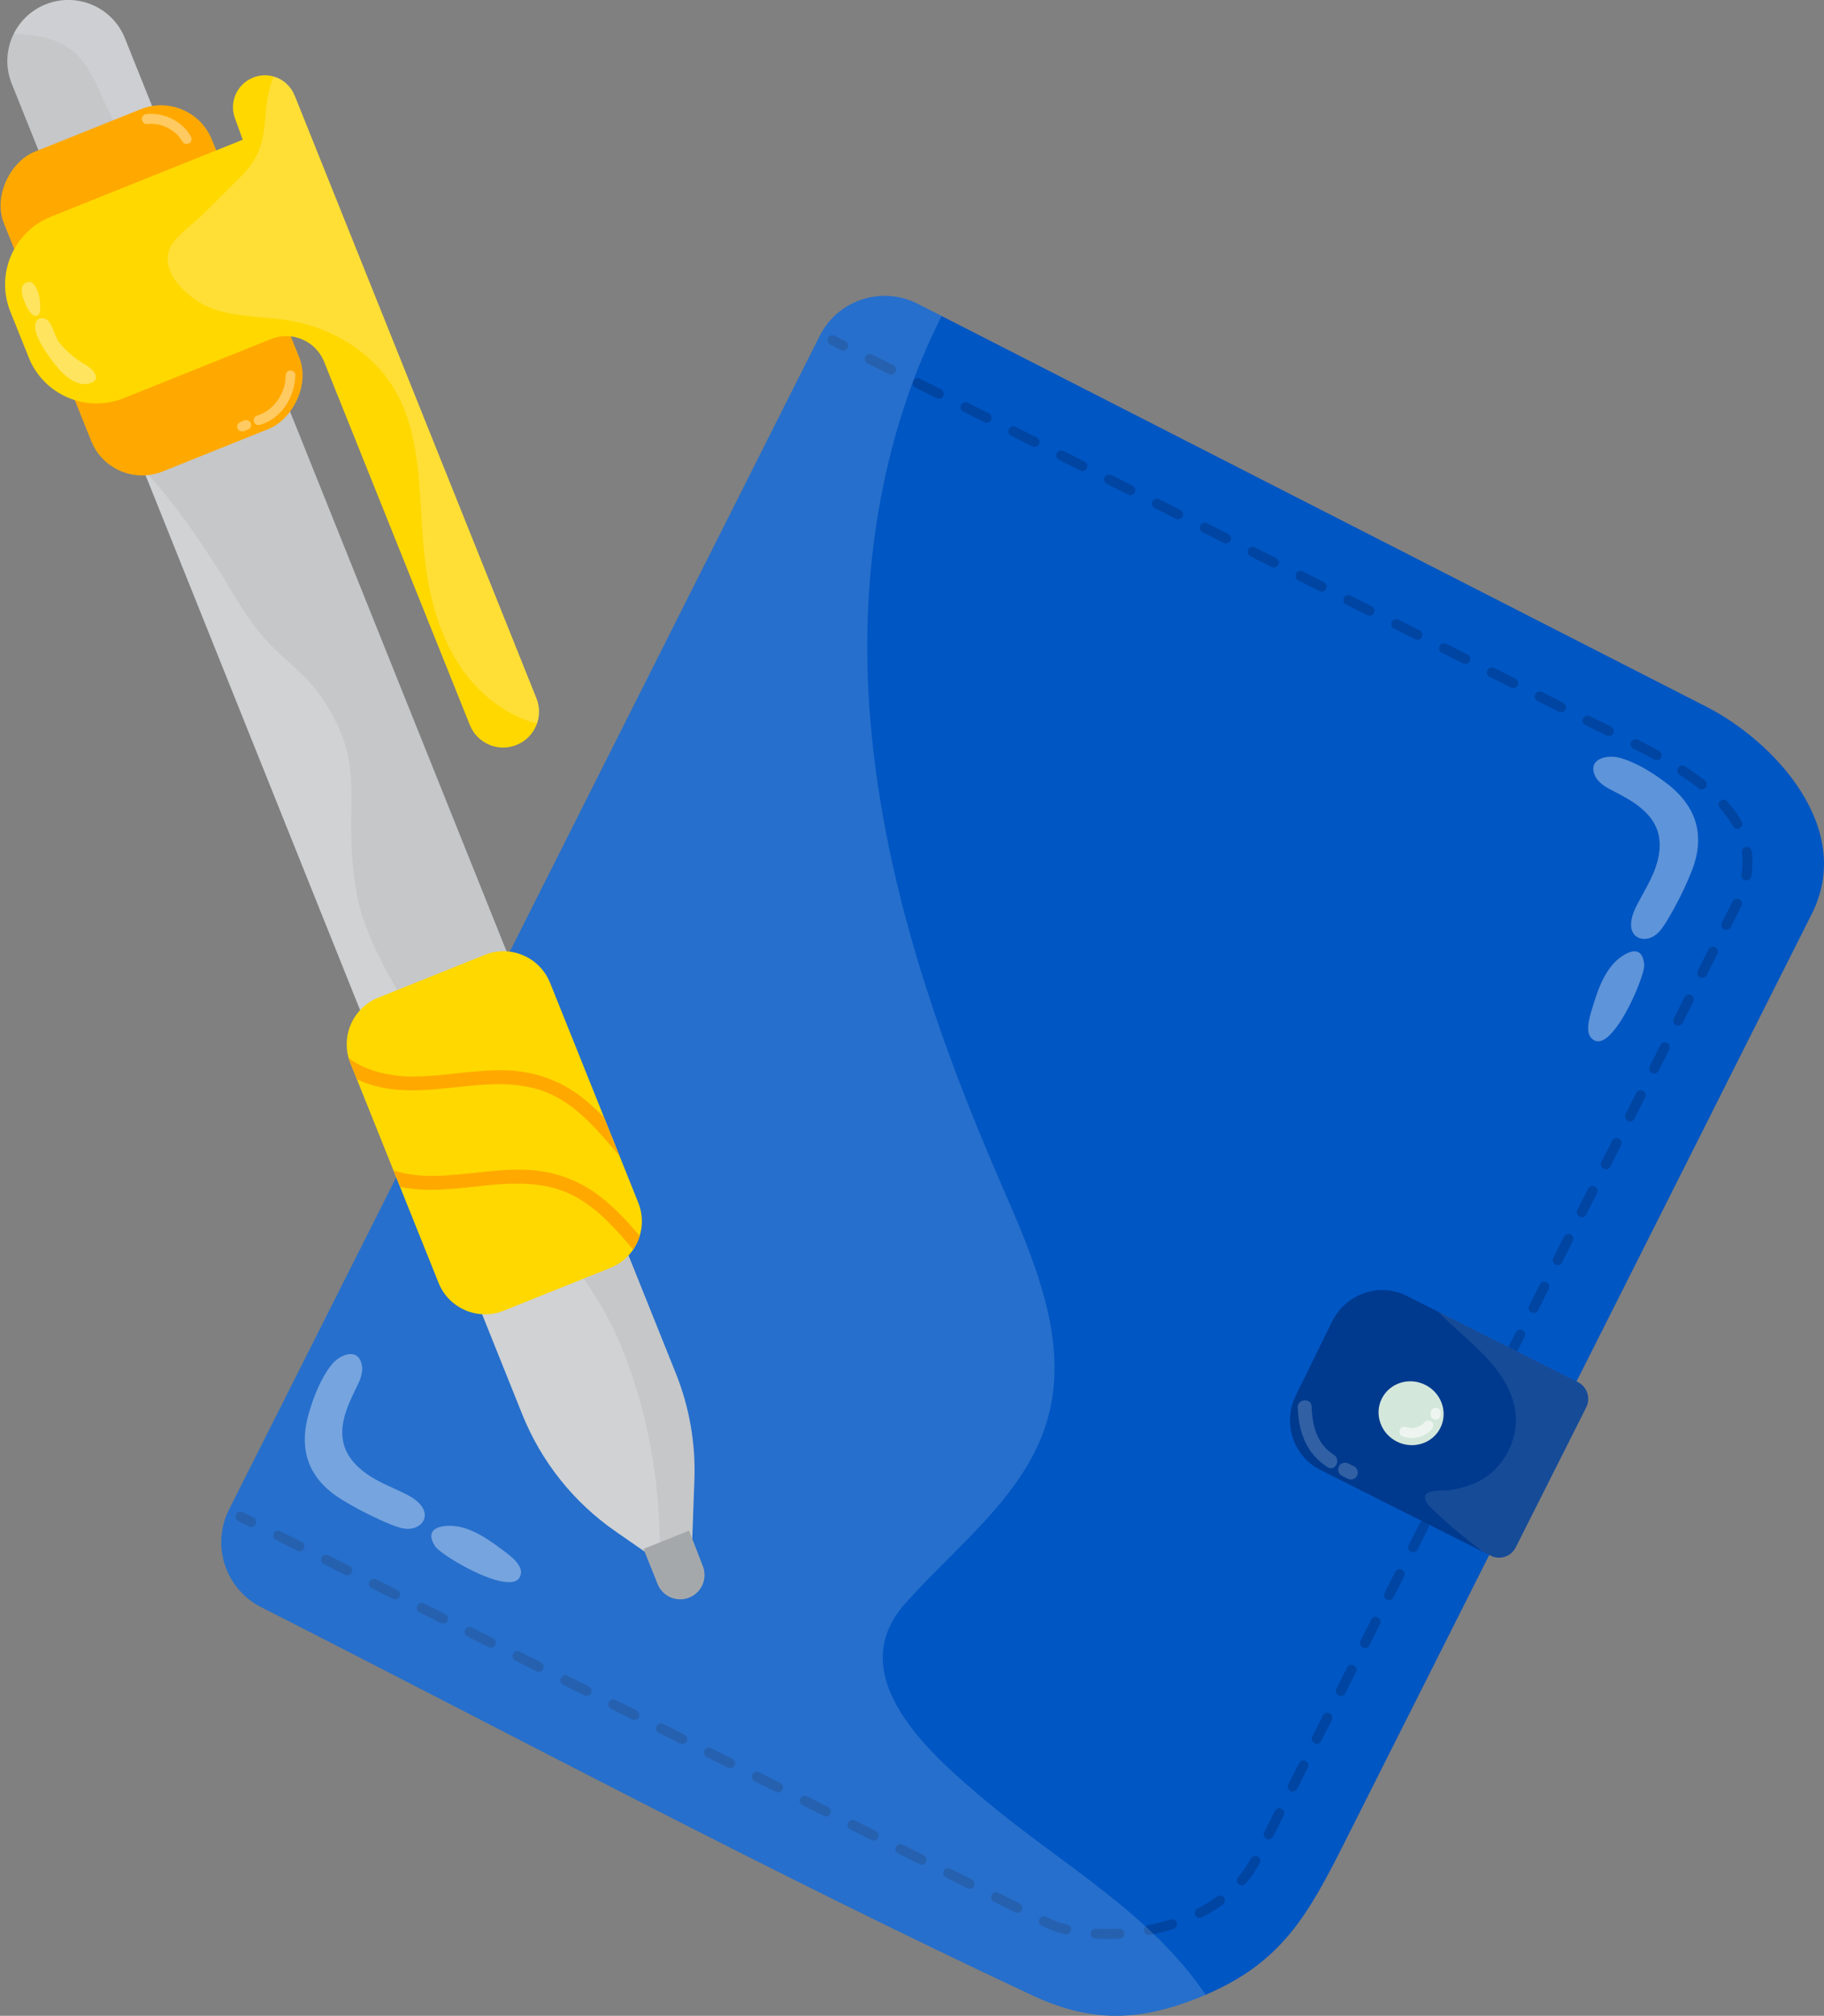 <?xml version="1.0" encoding="UTF-8"?><svg id="Layer_2" xmlns="http://www.w3.org/2000/svg" viewBox="0 0 357.81 395.27"><rect x="0" y="0" width="357.81" height="395.27" fill="#808080" stroke="none"/><defs><style>.cls-1{fill:#ffd800;}.cls-2{fill:#fff8f6;}.cls-3{fill:#0056c3;}.cls-4,.cls-5,.cls-6{fill:#fff;}.cls-4,.cls-7{opacity:.5;}.cls-5{opacity:.2;}.cls-8{fill:#ececed;}.cls-9{fill:#d4e7db;}.cls-10{fill:#c5c7c9;}.cls-11{opacity:.44;}.cls-12{opacity:.39;}.cls-13{opacity:.37;}.cls-14{opacity:.38;}.cls-15{opacity:.62;}.cls-16{opacity:.6;}.cls-17{opacity:.22;}.cls-18{opacity:.3;}.cls-19{opacity:.24;}.cls-20{opacity:.15;}.cls-21{fill:#003a8e;}.cls-22{fill:#a5a8ab;}.cls-23{fill:#ffa900;}</style></defs><g id="Layer_3"><g id="Pen_Notebook"><path class="cls-3" d="M335.88,218.03l-72.29,143.58c-7.14,14.18-12.37,23.26-27.07,29.53-1.42.61-2.92,1.19-4.53,1.74-10.78,3.73-19.59,3.01-29.53-1.64-51.05-23.88-100.97-50.55-151.24-76.11-7.01-3.56-9.82-12.12-6.28-19.14l115.86-230.12c3.56-7.07,12.19-9.89,19.23-6.29,1.58.8,3.17,1.62,4.69,2.39,4.86,2.48,8.98,4.58,9.53,4.86,33.21,16.96,66.42,33.92,99.62,50.88,13.61,6.95,27.22,13.9,40.83,20.85,13.32,6.8,29.2,23.77,20.73,40.61-6.51,12.96-13.04,25.9-19.56,38.86Z"/><g class="cls-15"><path class="cls-21" d="M164.96,68.63l-2.08-1.05c-.48-.24-.67-.83-.43-1.31s.83-.67,1.31-.43l2.08,1.05c.48.24.67.83.43,1.31s-.83.67-1.31.43Z"/><path class="cls-21" d="M204.65,377.76l-.31-.16c-.48-.24-.67-.83-.43-1.31s.83-.67,1.31-.43l.31.16c1.09.55,2.38,1.01,3.86,1.37.52.12.84.65.71,1.18-.13.52-.65.84-1.18.71-1.62-.39-3.05-.91-4.27-1.52ZM199.12,374.98l-4.17-2.1c-.48-.24-.67-.83-.43-1.31s.83-.67,1.31-.43l4.17,2.1c.48.24.67.83.43,1.31s-.83.67-1.31.43ZM189.74,370.25l-4.17-2.1c-.48-.24-.67-.83-.43-1.31s.83-.67,1.31-.43l4.17,2.1c.48.24.67.83.43,1.31s-.83.67-1.31.43ZM180.35,365.53l-4.17-2.1c-.48-.24-.67-.83-.43-1.31s.83-.67,1.31-.43l4.17,2.1c.48.24.67.83.43,1.31s-.83.67-1.31.43ZM170.96,360.8l-4.17-2.1c-.48-.24-.67-.83-.43-1.31s.83-.67,1.31-.43l4.17,2.1c.48.24.67.83.43,1.31s-.83.67-1.31.43ZM161.57,356.07l-4.17-2.1c-.48-.24-.67-.83-.43-1.31s.83-.67,1.31-.43l4.17,2.1c.48.24.67.83.43,1.31s-.83.67-1.31.43ZM152.18,351.35l-4.17-2.1c-.48-.24-.67-.83-.43-1.31s.83-.67,1.31-.43l4.17,2.1c.48.24.67.83.43,1.31s-.83.67-1.31.43ZM142.8,346.62l-4.17-2.1c-.48-.24-.67-.83-.43-1.31s.83-.67,1.31-.43l4.17,2.1c.48.24.67.83.43,1.31s-.83.67-1.31.43ZM133.41,341.89l-4.17-2.1c-.48-.24-.67-.83-.43-1.31s.83-.67,1.31-.43l4.17,2.1c.48.24.67.83.43,1.31s-.83.67-1.31.43ZM124.02,337.16l-4.17-2.1c-.48-.24-.67-.83-.43-1.31s.83-.67,1.31-.43l4.17,2.1c.48.24.67.83.43,1.31s-.83.67-1.31.43ZM114.63,332.44l-4.17-2.1c-.48-.24-.67-.83-.43-1.31s.83-.67,1.31-.43l4.17,2.1c.48.24.67.83.43,1.31s-.83.67-1.31.43ZM105.24,327.71l-4.17-2.1c-.48-.24-.67-.83-.43-1.31s.83-.67,1.31-.43l4.17,2.1c.48.24.67.83.43,1.31s-.83.67-1.31.43ZM95.86,322.98l-4.17-2.1c-.48-.24-.67-.83-.43-1.31s.83-.67,1.31-.43l4.17,2.1c.48.24.67.83.43,1.31s-.83.67-1.31.43ZM86.47,318.26l-4.17-2.1c-.48-.24-.67-.83-.43-1.31s.83-.67,1.31-.43l4.17,2.1c.48.24.67.83.43,1.31s-.83.67-1.31.43ZM77.08,313.53l-4.17-2.1c-.48-.24-.67-.83-.43-1.31s.83-.67,1.31-.43l4.17,2.1c.48.24.67.83.43,1.31s-.83.67-1.31.43ZM67.69,308.8l-4.17-2.1c-.48-.24-.67-.83-.43-1.31s.83-.67,1.31-.43l4.17,2.1c.48.24.67.83.43,1.31s-.83.67-1.31.43ZM58.3,304.08l-4.17-2.1c-.48-.24-.67-.83-.43-1.31s.83-.67,1.31-.43l4.17,2.1c.48.24.67.83.43,1.31s-.83.67-1.31.43ZM214.49,380.04c-.34-.17-.56-.53-.53-.93.03-.54.49-.95,1.03-.91,1.48.09,3.02.09,4.56,0,.54-.03.99.38,1.02.92.03.54-.38.99-.92,1.02-1.62.09-3.23.09-4.78,0-.14,0-.27-.04-.38-.1ZM224.96,379.33c-.26-.13-.46-.38-.52-.69-.1-.53.24-1.04.77-1.14,1.51-.29,3-.67,4.42-1.12.51-.16,1.06.12,1.22.63.16.51-.12,1.06-.63,1.22-1.49.47-3.05.87-4.64,1.17-.22.04-.44,0-.62-.09ZM234.9,375.98c-.18-.09-.33-.24-.43-.43-.24-.48-.05-1.06.42-1.31,1.37-.7,2.67-1.49,3.85-2.36.43-.32,1.04-.22,1.36.21.32.43.22,1.04-.21,1.36-1.26.92-2.64,1.77-4.11,2.52-.29.15-.61.14-.88,0ZM243.16,369.6c-.07-.03-.13-.08-.19-.13-.41-.35-.46-.96-.11-1.37.97-1.14,1.82-2.38,2.53-3.67.26-.47.88-.61,1.32-.39.47.26.64.85.39,1.32-.77,1.41-1.7,2.76-2.76,4-.3.35-.79.44-1.18.24ZM248.43,360.56c-.48-.24-.67-.83-.43-1.31l2.1-4.16c.24-.48.83-.67,1.31-.43s.67.83.43,1.31l-2.1,4.16c-.24.48-.83.67-1.31.43ZM253.15,351.2c-.48-.24-.67-.83-.43-1.31l2.1-4.16c.24-.48.83-.67,1.31-.43s.67.83.43,1.31l-2.1,4.16c-.24.48-.83.67-1.31.43ZM257.86,341.84c-.48-.24-.67-.83-.43-1.31l2.1-4.17c.24-.48.83-.67,1.31-.43s.67.83.43,1.31l-2.1,4.17c-.24.48-.83.67-1.31.43ZM262.59,332.45c-.48-.24-.67-.83-.43-1.31l2.1-4.17c.24-.48.83-.67,1.31-.43s.67.83.43,1.31l-2.1,4.17c-.24.48-.83.67-1.31.43ZM267.32,323.06c-.48-.24-.67-.83-.43-1.31l2.1-4.17c.24-.48.83-.67,1.31-.43s.67.83.43,1.31l-2.1,4.17c-.24.48-.83.67-1.31.43ZM272.04,313.67c-.48-.24-.67-.83-.43-1.31l2.1-4.17c.24-.48.83-.67,1.31-.43s.67.83.43,1.31l-2.1,4.17c-.24.48-.83.67-1.31.43ZM276.77,304.29c-.48-.24-.67-.83-.43-1.31l2.1-4.17c.24-.48.83-.67,1.31-.43s.67.83.43,1.31l-2.1,4.17c-.24.48-.83.67-1.31.43ZM281.5,294.9c-.48-.24-.67-.83-.43-1.31l2.1-4.17c.24-.48.83-.67,1.31-.43s.67.83.43,1.31l-2.1,4.17c-.24.48-.83.67-1.31.43ZM286.22,285.51c-.48-.24-.67-.83-.43-1.31l2.1-4.17c.24-.48.83-.67,1.31-.43s.67.83.43,1.31l-2.1,4.17c-.24.48-.83.67-1.31.43ZM290.95,276.12c-.48-.24-.67-.83-.43-1.31l2.1-4.17c.24-.48.83-.67,1.31-.43s.67.83.43,1.31l-2.1,4.17c-.24.48-.83.67-1.31.43ZM295.68,266.73c-.48-.24-.67-.83-.43-1.31l2.1-4.17c.24-.48.83-.67,1.31-.43s.67.83.43,1.31l-2.1,4.17c-.24.48-.83.67-1.31.43ZM300.4,257.35c-.48-.24-.67-.83-.43-1.31l2.1-4.17c.24-.48.83-.67,1.31-.43s.67.83.43,1.31l-2.1,4.17c-.24.48-.83.67-1.31.43ZM305.13,247.96c-.48-.24-.67-.83-.43-1.31l2.1-4.17c.24-.48.83-.67,1.31-.43s.67.83.43,1.31l-2.1,4.17c-.24.48-.83.67-1.31.43ZM309.86,238.57c-.48-.24-.67-.83-.43-1.31l2.1-4.17c.24-.48.83-.67,1.31-.43s.67.83.43,1.31l-2.1,4.17c-.24.48-.83.67-1.31.43ZM314.58,229.18c-.48-.24-.67-.83-.43-1.31l2.1-4.17c.24-.48.83-.67,1.31-.43s.67.83.43,1.31l-2.1,4.17c-.24.48-.83.67-1.31.43ZM319.31,219.79c-.48-.24-.67-.83-.43-1.31l2.1-4.17c.24-.48.83-.67,1.31-.43s.67.83.43,1.31l-2.1,4.17c-.24.48-.83.67-1.31.43ZM324.04,210.41c-.48-.24-.67-.83-.43-1.31l2.1-4.17c.24-.48.83-.67,1.31-.43s.67.83.43,1.31l-2.1,4.17c-.24.48-.83.67-1.31.43ZM328.77,201.02c-.48-.24-.67-.83-.43-1.31l2.1-4.17c.24-.48.83-.67,1.31-.43s.67.83.43,1.31l-2.1,4.17c-.24.48-.83.67-1.31.43ZM333.49,191.63c-.48-.24-.67-.83-.43-1.31l2.1-4.17c.24-.48.83-.67,1.31-.43s.67.83.43,1.31l-2.1,4.17c-.24.48-.83.67-1.31.43ZM338.22,182.24c-.48-.24-.67-.83-.43-1.31l2.09-4.16c.23-.48.82-.68,1.3-.45.51.23.68.82.45,1.3l-2.1,4.19c-.24.48-.83.67-1.31.43ZM342.14,172.55c-.37-.19-.59-.6-.52-1.03.25-1.48.29-2.94.1-4.35-.07-.53.3-1.02.83-1.09.53-.07,1.02.3,1.09.83.21,1.6.18,3.26-.11,4.93-.09.53-.59.88-1.12.79-.1-.02-.19-.05-.27-.09ZM340.38,162.43c-.17-.08-.31-.22-.41-.4-.68-1.21-1.55-2.43-2.6-3.61-.36-.4-.32-1.02.08-1.37.4-.36,1.02-.32,1.37.08,1.14,1.29,2.1,2.62,2.85,3.95.26.47.09,1.06-.38,1.32-.29.16-.63.16-.91.02ZM333.39,154.68c-.06-.03-.11-.06-.17-.11-1.12-.88-2.37-1.78-3.73-2.66-.45-.29-.58-.9-.28-1.35.29-.45.88-.59,1.35-.28,1.41.92,2.71,1.85,3.88,2.76.42.33.49.94.16,1.37-.29.37-.8.47-1.2.27ZM305.78,139.54l-4.17-2.1c-.48-.24-.67-.83-.43-1.31s.83-.67,1.31-.43l4.17,2.1c.48.24.67.83.43,1.31s-.83.67-1.31.43ZM296.39,134.81l-4.17-2.1c-.48-.24-.67-.83-.43-1.31s.83-.67,1.31-.43l4.17,2.1c.48.24.67.83.43,1.31s-.83.67-1.31.43ZM287,130.08l-4.17-2.1c-.48-.24-.67-.83-.43-1.31s.83-.67,1.31-.43l4.17,2.1c.48.24.67.83.43,1.31s-.83.67-1.31.43ZM277.61,125.35l-4.17-2.1c-.48-.24-.67-.83-.43-1.31s.83-.67,1.31-.43l4.17,2.1c.48.24.67.83.43,1.31s-.83.67-1.31.43ZM268.23,120.63l-4.17-2.1c-.48-.24-.67-.83-.43-1.31s.83-.67,1.31-.43l4.17,2.1c.48.24.67.83.43,1.31s-.83.67-1.31.43ZM258.84,115.9l-4.17-2.1c-.48-.24-.67-.83-.43-1.31s.83-.67,1.31-.43l4.17,2.1c.48.24.67.83.43,1.31s-.83.67-1.31.43ZM249.45,111.17l-4.17-2.1c-.48-.24-.67-.83-.43-1.31s.83-.67,1.31-.43l4.17,2.1c.48.24.67.83.43,1.31s-.83.67-1.31.43ZM240.06,106.45l-4.17-2.1c-.48-.24-.67-.83-.43-1.31s.83-.67,1.31-.43l4.17,2.1c.48.24.67.83.43,1.31s-.83.67-1.31.43ZM230.67,101.72l-4.17-2.1c-.48-.24-.67-.83-.43-1.31s.83-.67,1.31-.43l4.17,2.1c.48.24.67.83.43,1.31s-.83.67-1.31.43ZM221.29,96.99l-4.17-2.1c-.48-.24-.67-.83-.43-1.31s.83-.67,1.31-.43l4.17,2.1c.48.24.67.83.43,1.31s-.83.67-1.31.43ZM211.9,92.27l-4.17-2.1c-.48-.24-.67-.83-.43-1.31s.83-.67,1.31-.43l4.17,2.1c.48.24.67.83.43,1.31s-.83.67-1.31.43ZM202.51,87.54l-4.17-2.1c-.48-.24-.67-.83-.43-1.31s.83-.67,1.31-.43l4.17,2.1c.48.24.67.83.43,1.31s-.83.67-1.31.43ZM193.12,82.81l-4.17-2.1c-.48-.24-.67-.83-.43-1.31s.83-.67,1.31-.43l4.17,2.1c.48.24.67.83.43,1.31s-.83.67-1.31.43ZM183.73,78.09l-4.17-2.1c-.48-.24-.67-.83-.43-1.31s.83-.67,1.31-.43l4.17,2.1c.48.24.67.83.43,1.31s-.83.67-1.31.43ZM174.35,73.36l-4.17-2.1c-.48-.24-.67-.83-.43-1.31s.83-.67,1.31-.43l4.17,2.1c.48.24.67.83.43,1.31s-.83.67-1.31.43ZM310.99,142.16c-.48-.24-.67-.82-.43-1.3.24-.48.82-.67,1.3-.43,1.26.63,2.61,1.28,4,1.96l.19.09c.45.23.68.82.45,1.3-.23.48-.82.68-1.3.45l-.19-.09c-1.4-.68-2.75-1.33-4.02-1.97h0ZM324.56,148.97s-.02-.01-.03-.02c-1.24-.69-2.59-1.39-4.11-2.16-.48-.24-.67-.83-.43-1.31.24-.48.83-.67,1.3-.43h0c1.54.78,2.9,1.5,4.16,2.2.47.26.64.85.38,1.32-.25.46-.82.63-1.29.4Z"/><path class="cls-21" d="M48.82,299.3l-2.08-1.05c-.48-.24-.67-.83-.43-1.31s.83-.67,1.31-.43l2.08,1.05c.48.24.67.83.43,1.31s-.83.67-1.31.43Z"/></g><path class="cls-21" d="M311.19,275.91l-13.86,27.52c-.57,1.13-1.63,1.83-2.8,1.98-.01,0-.02,0-.04,0-.29.04-.59.03-.89,0-.4-.05-.8-.17-1.18-.36l-33.45-16.84c-5.3-2.67-7.42-9.2-4.75-14.63l7.06-14.38c2.71-5.52,9.31-7.81,14.68-5.1l33.6,16.92c.45.23.83.53,1.14.9.04.05.08.09.11.14.06.08.12.16.17.24.01.01.02.03.03.05.65,1.04.76,2.4.17,3.58Z"/><ellipse class="cls-9" cx="276.82" cy="277.15" rx="6.22" ry="6.42" transform="translate(-95.21 399.76) rotate(-63.28)"/><g class="cls-13"><path class="cls-6" d="M328.36,178.2c1.28-2.32,2.42-4.71,3.41-7.16,2.81-6.95,1.25-12.81-4.84-17.45-2.71-2.07-6.08-4.2-9.42-5.05-2.13-.54-6.07.17-4.66,3.49.65,1.52,2.24,2.37,3.71,3.12,3.47,1.77,7.2,3.91,8.52,7.57.92,2.56.46,5.44-.53,7.97-.99,2.53-2.48,4.84-3.69,7.28-.92,1.86-1.51,4.49.18,5.69,1.01.72,2.46.52,3.5-.17s1.74-1.76,2.39-2.82c.5-.81.97-1.64,1.43-2.47Z"/></g><g class="cls-13"><path class="cls-6" d="M315.76,202.97c3.38-3.27,6.92-12.14,6.78-13.77-.2-2.41-1.34-3.38-3.72-2.09-3.48,1.89-5.13,6.17-6.21,9.75-.47,1.58-1.79,5.07-.55,6.56,1.05,1.27,2.37.86,3.71-.44Z"/></g><g class="cls-13"><path class="cls-6" d="M74.08,297.79c-2.41-1.1-4.75-2.34-7-3.72-6.4-3.91-8.63-9.55-6.51-16.9.95-3.28,2.38-6.99,4.56-9.67,1.39-1.71,4.98-3.48,5.82.03.39,1.61-.38,3.24-1.12,4.72-1.74,3.49-3.46,7.43-2.33,11.16.79,2.61,2.87,4.64,5.17,6.09,2.3,1.45,4.87,2.41,7.3,3.65,1.85.94,3.88,2.71,3.24,4.68-.38,1.18-1.67,1.88-2.91,1.95-1.24.07-2.45-.38-3.6-.84-.88-.36-1.76-.74-2.63-1.13Z"/></g><g class="cls-13"><path class="cls-6" d="M98.97,310.19c-4.66-.61-12.79-5.63-13.65-7.03-1.27-2.06-.93-3.51,1.74-3.9,3.92-.56,7.8,1.9,10.79,4.13,1.32.99,4.45,3.01,4.35,4.94-.09,1.65-1.39,2.1-3.24,1.85Z"/></g><g class="cls-20"><path class="cls-6" d="M236.52,391.14c-1.42.61-2.92,1.19-4.53,1.74-10.78,3.73-19.59,3.01-29.53-1.64-51.05-23.88-100.97-50.55-151.24-76.11-7.01-3.56-9.82-12.12-6.28-19.14l115.86-230.12c3.56-7.07,12.19-9.89,19.23-6.29,1.58.8,3.17,1.62,4.69,2.39-11.34,22.32-15.68,48.33-14.37,73.51,1.73,33.53,12.68,65.94,26.07,96.74,6.33,14.55,13.37,30.4,9.18,45.7-4.1,14.98-17.74,24.92-28.05,36.53-12.78,14.39,5.42,29.96,16.16,38.94,14.54,12.14,32.01,21.79,42.81,37.75Z"/></g><g class="cls-16"><path class="cls-6" d="M275.06,281.62c.57.21,1.11.32,1.71.35.52.02,1.05-.05,1.55-.18,1-.26,1.94-.84,2.6-1.62.33-.39.34-1.03-.07-1.37s-1.02-.35-1.37.07c-.14.16-.28.3-.44.44.24-.22-.02,0-.09.06-.08.06-.17.12-.26.17s-.18.11-.27.15c-.07.04-.22.07.04-.02-.04.01-.08.04-.12.05-.19.08-.39.15-.59.2-.09.02-.19.04-.28.07.27-.08.11-.02.04-.01-.05,0-.1.01-.15.02-.21.02-.41.03-.62.03-.07,0-.24-.03.04,0-.05,0-.1,0-.15-.01-.1-.01-.2-.03-.31-.05-.09-.02-.19-.04-.28-.06-.05-.01-.1-.03-.15-.04-.22-.07.2.08.03.01-.25-.09-.48-.14-.74-.05-.23.07-.46.26-.56.49-.2.44-.08,1.12.43,1.31h0Z"/></g><g class="cls-16"><path class="cls-6" d="M282.56,277.6l.03-.38c.03-.13.03-.25,0-.37-.01-.13-.06-.24-.13-.35-.07-.11-.16-.2-.27-.27-.1-.08-.22-.14-.35-.16l-.25-.02c-.17.01-.33.06-.47.15l-.19.16c-.12.13-.2.29-.23.46l-.03.38c-.03.13-.03.25,0,.37.01.13.06.24.13.35.07.11.16.2.27.27.1.08.22.14.35.16l.25.02c.17-.01.33-.06.47-.15l.19-.16c.12-.13.2-.29.23-.46h0Z"/></g><g class="cls-14"><path class="cls-4" d="M254.59,275.98c.14,4.74,1.64,9.07,5.85,11.72,1.48.93,2.7-1.5,1.22-2.43-3.36-2.12-4.25-5.78-4.36-9.46-.05-1.75-2.77-1.58-2.72.17h0Z"/></g><g class="cls-14"><g class="cls-7"><path class="cls-6" d="M263.24,289.38l1.15.58c.64.32,1.53.07,1.83-.6s.08-1.48-.6-1.83l-1.15-.58c-.64-.32-1.53-.07-1.83.6s-.08,1.48.6,1.83h0Z"/></g></g><g class="cls-11"><path class="cls-5" d="M311.19,275.91l-13.86,27.52c-.57,1.13-1.63,1.83-2.8,1.98-.01,0-.02,0-.04,0-.29.04-.59.03-.89,0-.4-.05-.8-.17-1.18-.36l-1.54-.78c-3.63-2.75-7.15-5.63-10.38-8.84-.69-.69-1.38-1.84-.67-2.52.9-.86,3.42-.52,4.58-.71,1.88-.3,3.73-.79,5.45-1.62,5.02-2.44,8.15-8.28,7.4-13.81-.57-4.21-3.11-7.9-6.04-10.96-2.89-3.01-6.22-5.58-9.07-8.62l27.43,13.81c.45.23.83.53,1.14.9.04.05.08.09.11.14.06.08.12.16.17.24.01.01.02.03.03.05.65,1.04.76,2.4.17,3.58Z"/></g><path class="cls-10" d="M56.71,80.23l75.87,189.07c2.66,6.63,3.9,13.74,3.64,20.87l-.74,20.33-6.07-4.21-8.7-6.04c-8.19-5.69-14.53-13.65-18.25-22.91L27.99,91.76l28.72-11.53Z"/><g class="cls-18"><path class="cls-8" d="M129.4,306.29l-8.7-6.04c-8.19-5.69-14.53-13.65-18.25-22.91L28.13,92.12c1.52,1.59,3.02,3.27,4.49,5.07,6.54,8,13.48,19.81,13.48,19.81,7.84,13.37,12.78,12.25,18.58,22.26,7.34,12.67,2.24,19.32,5.38,36.39,1.93,10.51,10.99,24.5,29.03,52.06,15.95,24.36,19.31,27.15,23.57,38.3,6.08,15.9,6.95,30.45,6.74,40.28Z"/></g><path class="cls-10" d="M24.5,7.51l7.07,17.63-6.1,2.34-16.22,6.24L2.3,16.41c-1.23-3.06-1.1-6.33.1-9.15.1-.22.2-.44.31-.66C3.97,4.08,6.12,2,8.95.86c6.13-2.46,13.09.51,15.55,6.64Z"/><g class="cls-19"><path class="cls-8" d="M24.5,7.51l7.07,17.63-6.1,2.34c-.2-.16-.39-.33-.58-.51-2.36-2.27-3.71-5.36-5.03-8.35-1.32-3-2.73-6.08-5.17-8.26-3.5-3.14-7.7-3.44-11.98-3.75C3.97,4.08,6.12,2,8.95.86c6.13-2.46,13.09.51,15.55,6.64Z"/></g><rect class="cls-23" x="-4.02" y="34.96" width="67.53" height="43.97" rx="10.77" ry="10.77" transform="translate(71.51 8.13) rotate(68.14)"/><path class="cls-1" d="M107.89,192.67l17.33,43.18c.86,2.15.9,4.43.27,6.49-.29.96-.73,1.87-1.29,2.7-1.06,1.55-2.56,2.81-4.43,3.56l-20.98,8.42c-5,2.01-10.74-.44-12.75-5.45l-17.33-43.18c-.12-.3-.22-.59-.31-.89-1.4-4.77,1.05-9.96,5.75-11.85l20.98-8.42c5-2.01,10.74.44,12.75,5.45Z"/><path class="cls-1" d="M57.79,18.7l47.44,118.23c.66,1.66.65,3.42.1,4.97-.04.14-.1.27-.16.41-.71,1.65-2.04,3.04-3.85,3.77-3.61,1.45-7.7-.31-9.15-3.91l-28.59-71.24c-1.65-4.1-6.31-6.09-10.41-4.45l-28.91,11.6c-7.33,2.94-15.67-.62-18.61-7.95l-3.62-9.02c-2.94-7.33.62-15.67,7.95-18.61l37.64-15.1-1.54-4.24c-.58-1.58-.47-3.26.17-4.69.64-1.43,1.82-2.62,3.38-3.25,1.33-.53,2.74-.58,4.02-.22,1.8.51,3.36,1.82,4.11,3.7Z"/><path class="cls-22" d="M135.18,300.13l-8.94,3.59,2.76,6.89c.98,2.45,3.76,3.63,6.21,2.65h0c2.43-.97,3.62-3.72,2.67-6.15l-2.7-6.98Z"/><path class="cls-23" d="M118.51,219.13l3.03,7.56c-.08-.1-.17-.2-.25-.29-3.48-4.11-7.07-8.45-11.84-11.13-5.57-3.13-11.88-2.93-18.03-2.29-6.25.65-12.78,1.62-18.89-.35-.86-.28-1.7-.62-2.51-1.01l-1.3-3.24c-.12-.3-.22-.59-.31-.89,3.56,2.69,8.65,3.66,12.98,3.6,6.09-.08,12.09-1.44,18.19-1.2,5.37.21,10.3,1.96,14.55,5.26,1.57,1.22,3.02,2.57,4.39,3.99Z"/><path class="cls-23" d="M125.49,242.33c-.29.96-.73,1.87-1.29,2.7-3.25-3.85-6.68-7.77-11.11-10.26-5.57-3.13-11.88-2.93-18.03-2.29-5.46.57-11.14,1.38-16.56.26l-1.29-3.22c2.57.79,5.32,1.1,7.82,1.06,6.09-.08,12.09-1.44,18.19-1.2,5.37.21,10.3,1.96,14.55,5.26,2.89,2.24,5.35,4.93,7.73,7.7Z"/><g class="cls-14"><path class="cls-6" d="M51.07,83.29c4.22-1.25,6.82-5.55,6.87-9.8,0-.52-.59-.9-1.06-.84-.57.06-.84.54-.84,1.06-.04,3.46-2.34,6.82-5.68,7.81-.5.15-.71.8-.53,1.24.21.52.75.68,1.24.53h0Z"/></g><g class="cls-14"><path class="cls-6" d="M28.91,24.33c.19-.02.38-.04.56-.05.09,0,.19,0,.28,0,.3,0-.18-.02.12,0,.36.02.72.06,1.08.12.19.03.37.08.55.12.1.02-.08-.03.08.02.09.03.18.06.27.09.36.12.71.27,1.04.44.08.04.17.09.25.13.03.02.26.15.11.06.15.09.29.18.44.28.3.21.58.43.85.67.07.06.14.13.21.19-.13-.13.08.09.09.09.13.14.25.28.37.43.24.29.45.61.64.93.26.45.98.47,1.36.18.46-.35.45-.91.18-1.36-1.73-2.97-5.31-4.68-8.7-4.29-.52.06-.92.55-.86,1.08s.55.92,1.08.86h0Z"/></g><g class="cls-17"><path class="cls-2" d="M57.79,18.7l47.44,118.23c.66,1.66.65,3.42.1,4.97-5.95-1.59-11.3-5.73-14.83-10.89-4.8-7-6.7-15.59-7.43-24.04-.93-10.66-.35-22.09-6.01-31.16-4.35-6.96-12.02-11.52-20.11-12.92-5.05-.87-10.33-.63-15.18-2.32-3.98-1.39-10.36-6.52-8.58-11.58.89-2.53,4.91-5.22,6.8-7.11,2.45-2.44,4.9-4.88,7.35-7.33,4.02-4.01,4.43-7.71,4.86-13.06.18-2.23.68-4.42,1.47-6.51,1.8.51,3.36,1.82,4.11,3.7Z"/></g><g class="cls-12"><path class="cls-2" d="M7.08,65.28c.91,2.83,4.03,6.71,5.12,7.78,1.49,1.47,3.6,2.78,5.57,2.06,2.41-.87.14-2.96-1.03-3.62-1.98-1.11-3.74-2.62-5.16-4.39-.8-1-1.41-4.13-2.64-4.57-1.87-.67-2.38,1.06-1.85,2.74Z"/></g><g class="cls-12"><path class="cls-2" d="M6.1,61.43c-.34-.35-.61-.82-.8-1.18-.49-.96-2.23-4.56.26-4.94,1.09-.17,1.64,1.3,1.93,2.06.28.72,1.08,5.29-.81,4.49-.21-.09-.41-.24-.59-.43Z"/></g><g class="cls-14"><path class="cls-6" d="M47.85,84.54l.82-.33c.12-.04.23-.12.31-.21.1-.08.17-.18.21-.3.05-.12.08-.23.07-.36.01-.13,0-.25-.06-.37l-.13-.22c-.1-.13-.23-.23-.39-.3l-.24-.07c-.17-.02-.34,0-.5.06l-.82.33c-.12.04-.23.12-.31.21-.1.08-.17.18-.21.3-.05.12-.08.23-.07.36-.01.13,0,.25.06.37l.13.22c.1.13.23.23.39.3l.24.07c.17.02.34,0,.5-.06h0Z"/></g></g></g></svg>